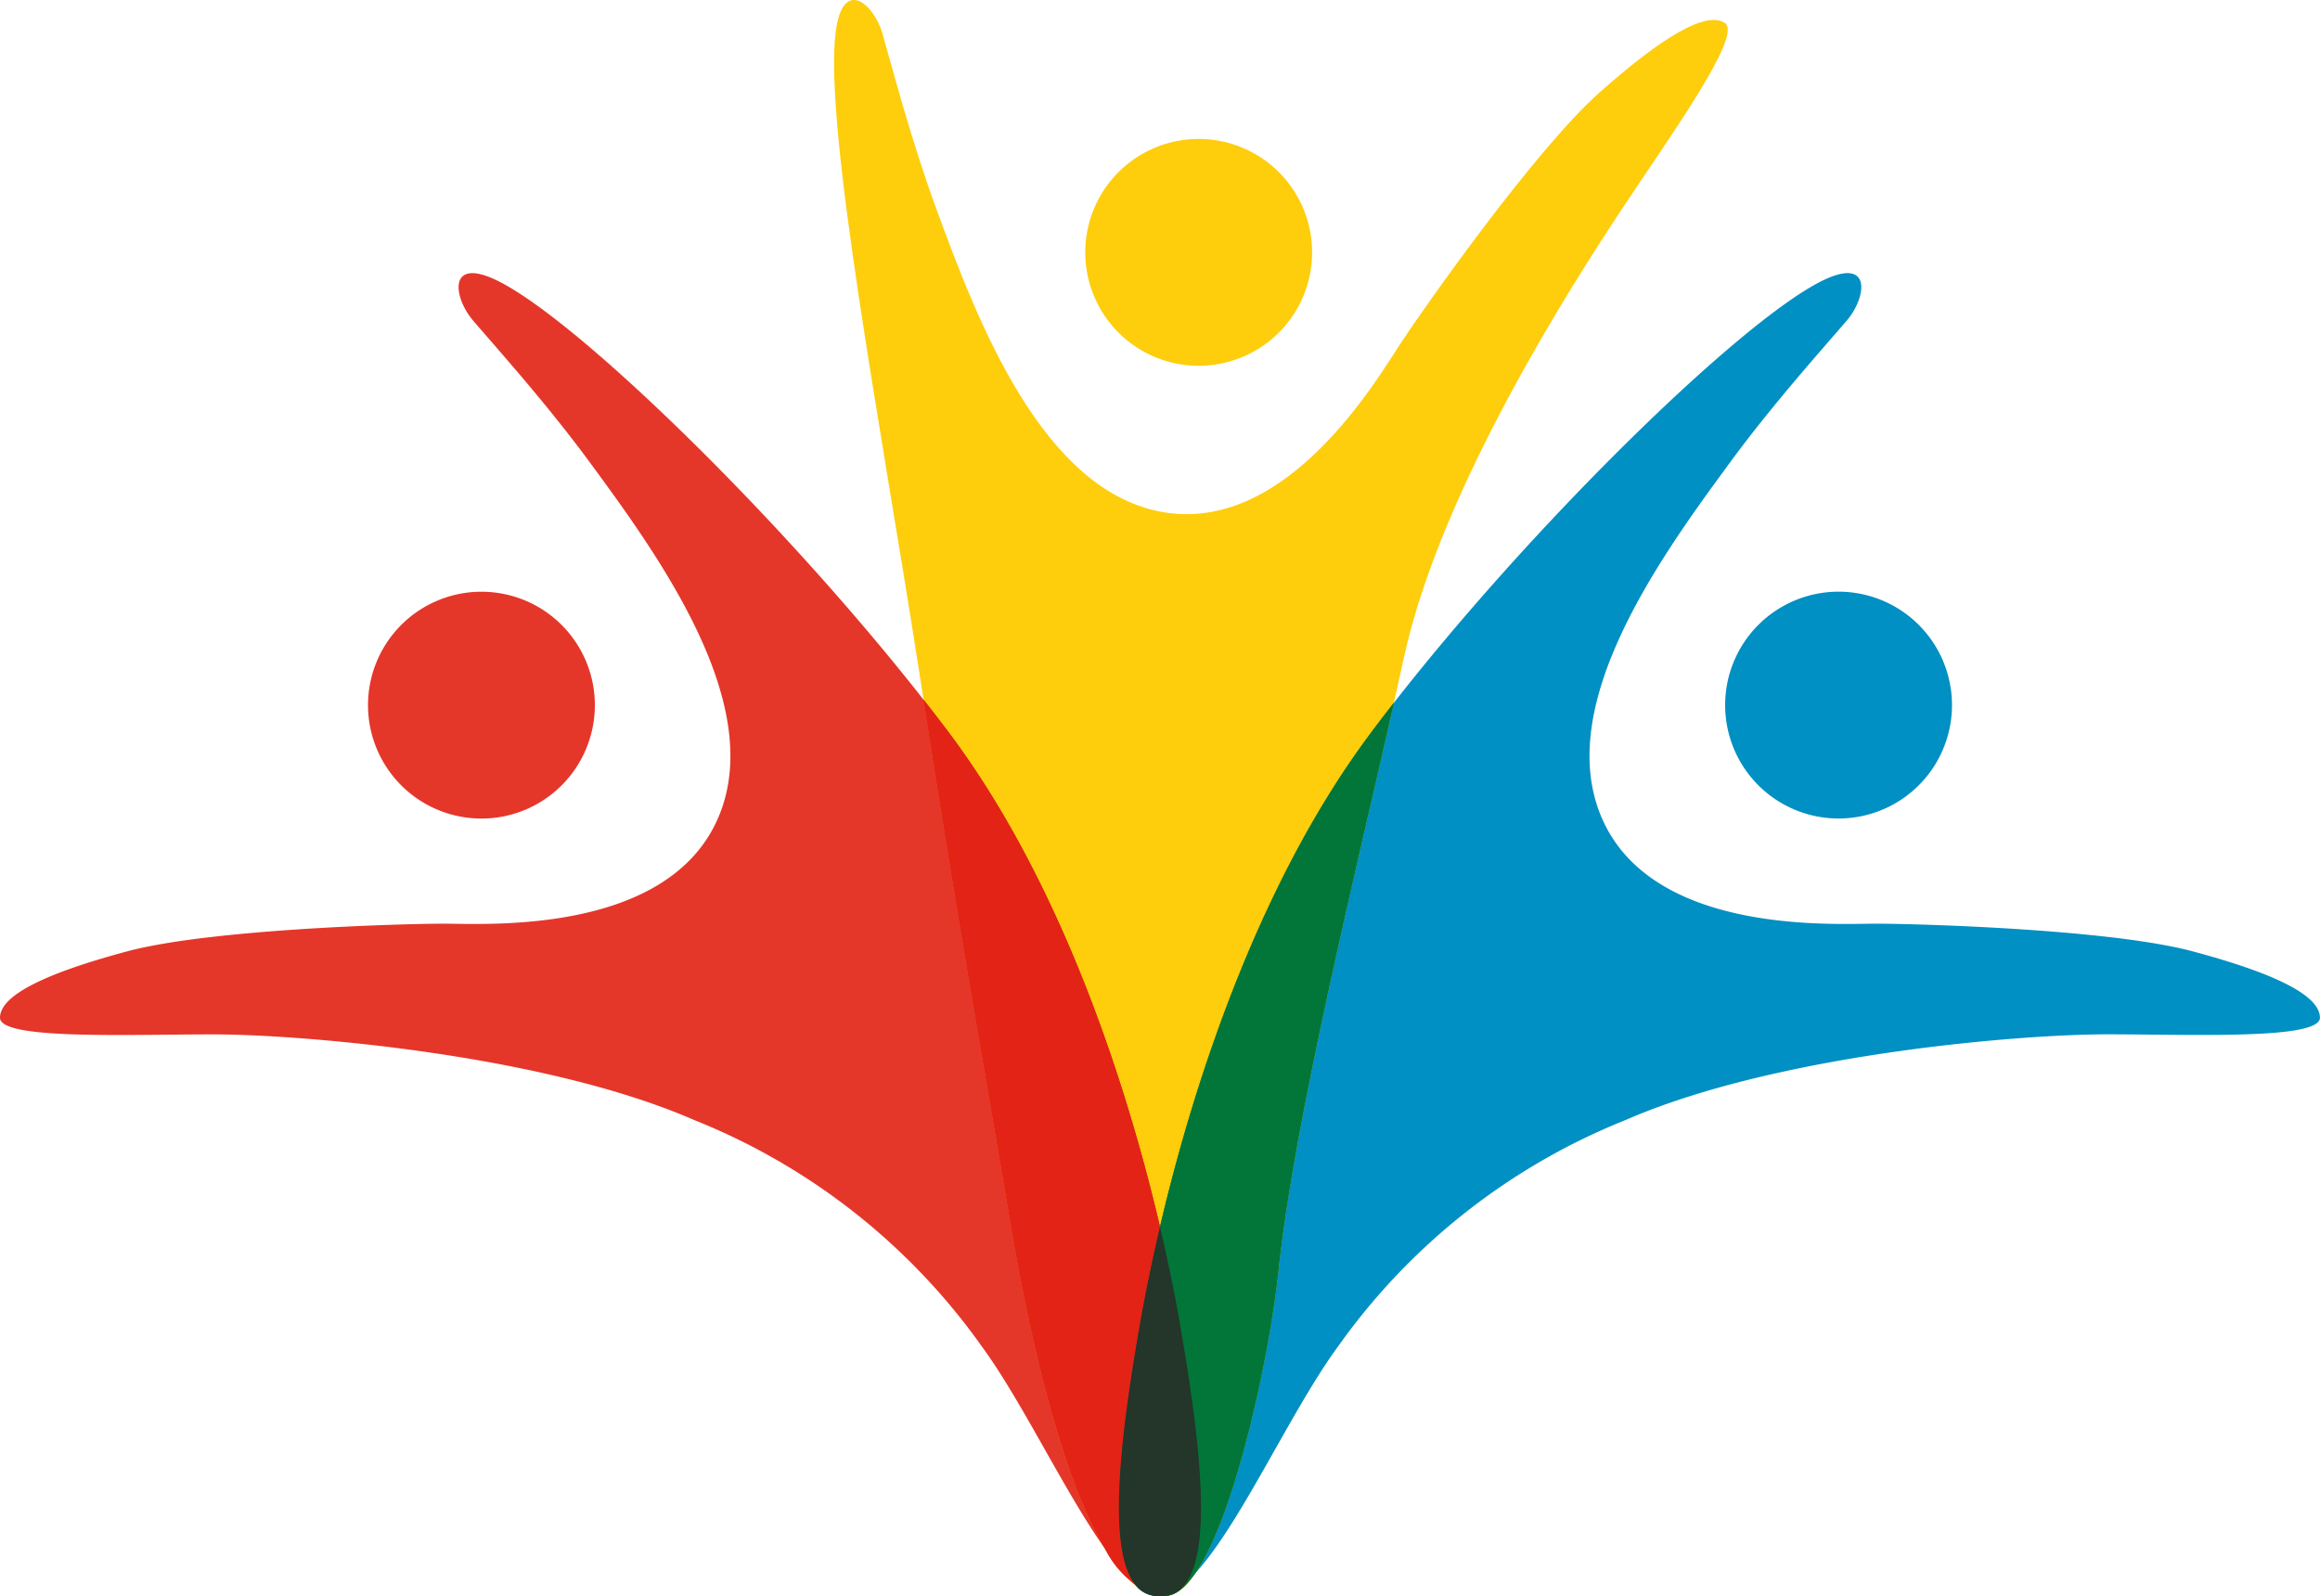 <svg id="Raggruppa_26" data-name="Raggruppa 26" xmlns="http://www.w3.org/2000/svg" xmlns:xlink="http://www.w3.org/1999/xlink" width="85.396" height="58.755" viewBox="0 0 85.396 58.755">
  <defs>
    <clipPath id="clip-path">
      <rect id="Rettangolo_12" data-name="Rettangolo 12" width="85.396" height="58.755" fill="none"/>
    </clipPath>
  </defs>
  <g id="Raggruppa_25" data-name="Raggruppa 25" clip-path="url(#clip-path)">
    <path id="Tracciato_7" data-name="Tracciato 7" d="M21.692,39.774c2.584,3.511,6.62,9.064,4.685,13.239s-8.5,3.768-10.031,3.768-8.606.2-11.661,1.018S0,59.429,0,60.245s4.685.611,7.842.611,12.119.713,17.721,3.157a23.8,23.8,0,0,1,10.591,8.351c2.241,3.055,4.786,9.37,6.722,9.166s1.437-4.99.565-9.98S40.125,56.68,34.931,49.755,21.466,34.663,18.315,33.113c-1.85-.909-1.63.616-.9,1.467.944,1.1,2.719,3.077,4.277,5.194" transform="translate(0 -22.778)" fill="#e5362a"/>
    <path id="Tracciato_8" data-name="Tracciato 8" d="M52.579,75.3A4.175,4.175,0,1,1,48.4,71.127,4.175,4.175,0,0,1,52.579,75.3" transform="translate(-30.683 -49.344)" fill="#e5362a"/>
    <path id="Tracciato_9" data-name="Tracciato 9" d="M157,39.774c-2.584,3.511-6.62,9.064-4.685,13.239s8.5,3.768,10.031,3.768,8.606.2,11.661,1.018,4.685,1.629,4.685,2.444-4.685.611-7.842.611-12.119.713-17.721,3.157a23.8,23.8,0,0,0-10.591,8.351c-2.241,3.055-4.786,9.37-6.722,9.166s-1.437-4.99-.565-9.98,3.315-14.868,8.509-21.794,13.465-15.092,16.616-16.642c1.85-.909,1.63.616.9,1.467-.944,1.1-2.719,3.077-4.277,5.194" transform="translate(-93.299 -22.778)" fill="#0090c3"/>
    <path id="Tracciato_10" data-name="Tracciato 10" d="M207.348,75.3a4.175,4.175,0,1,0,4.175-4.175,4.175,4.175,0,0,0-4.175,4.175" transform="translate(-143.848 -49.344)" fill="#0090c3"/>
    <path id="Tracciato_11" data-name="Tracciato 11" d="M104,7.665c1.5,4.091,3.914,10.519,8.465,11.206s7.831-5.019,8.673-6.293,4.913-7.068,7.277-9.168S132.356.4,133.035.847s-2.072,4.246-3.812,6.88-6.641,10.222-8,16.468c-1.3,5.972-3.994,16.555-4.618,22.541-.393,3.768-2.2,11.913-4.14,12.017-2.908.155-4.855-8.585-5.7-13.579-1.586-9.341-1.986-11.432-3.428-20.708-1.33-8.554-3.476-19.808-3.032-23.291.261-2.045,1.412-1.02,1.72.058.4,1.395,1.068,3.964,1.976,6.432" transform="translate(-69.544 0)" fill="#fecd0c"/>
    <path id="Tracciato_12" data-name="Tracciato 12" d="M120.442,107.108c-.871-4.99-3.315-14.869-8.509-21.794q-.455-.606-.94-1.223c1.282,8.2,1.718,10.531,3.228,19.422.606,3.57,1.774,9.052,3.453,11.833a3.444,3.444,0,0,0,1.788,1.691,1.458,1.458,0,0,0,.4.053h.019c1.935-.2,1.437-4.99.566-9.98" transform="translate(-77.001 -58.338)" fill="#e32316"/>
    <path id="Tracciato_13" data-name="Tracciato 13" d="M132.312,24.36a4.175,4.175,0,1,0-1.183-5.785,4.176,4.176,0,0,0,1.183,5.785" transform="translate(-90.491 -11.586)" fill="#fecd0c"/>
    <path id="Tracciato_14" data-name="Tracciato 14" d="M143.765,85.6c-5.194,6.926-7.638,16.8-8.509,21.794-.742,4.253-1.213,8.356-.138,9.6a1.048,1.048,0,0,0,.7.379.9.9,0,0,0,.211-.005,1.405,1.405,0,0,0,.19.008c.371-.02.736-.334,1.087-.852,1.492-2.2,2.734-8.115,3.052-11.165.569-5.457,2.86-14.735,4.244-20.856-.288.368-.57.734-.841,1.1" transform="translate(-93.301 -58.626)" fill="#027639"/>
    <path id="Tracciato_15" data-name="Tracciato 15" d="M118.957,107.108c.178-1.02.423-2.246.742-3.607-1.244-5.3-3.634-12.677-7.766-18.187q-.455-.606-.94-1.223c1.282,8.2,1.718,10.531,3.228,19.422.606,3.57,1.774,9.052,3.453,11.833a4.741,4.741,0,0,0,1.14,1.357c-1.067-1.255-.6-5.349.144-9.594" transform="translate(-77.001 -58.338)" fill="#e32316"/>
    <path id="Tracciato_16" data-name="Tracciato 16" d="M147.189,85.6c-4.133,5.51-6.523,12.887-7.767,18.187.319,1.361.564,2.588.743,3.607.871,4.99,1.369,9.777-.566,9.98h-.019c.022,0,.044,0,.066,0,.371-.02.736-.334,1.087-.852,1.492-2.2,2.735-8.115,3.052-11.165.569-5.457,2.86-14.735,4.244-20.856-.288.368-.57.734-.841,1.1" transform="translate(-96.724 -58.626)" fill="#027639"/>
    <path id="Tracciato_17" data-name="Tracciato 17" d="M136.742,151.078c-.178-1.02-.423-2.246-.742-3.607-.319,1.361-.565,2.588-.743,3.607-.741,4.245-1.21,8.339-.144,9.594l.006.008a1.048,1.048,0,0,0,.7.379.92.92,0,0,0,.211,0c.041,0,.082,0,.123,0h.02c1.935-.2,1.437-4.99.566-9.98" transform="translate(-93.302 -102.308)" fill="#243529"/>
  </g>
</svg>
